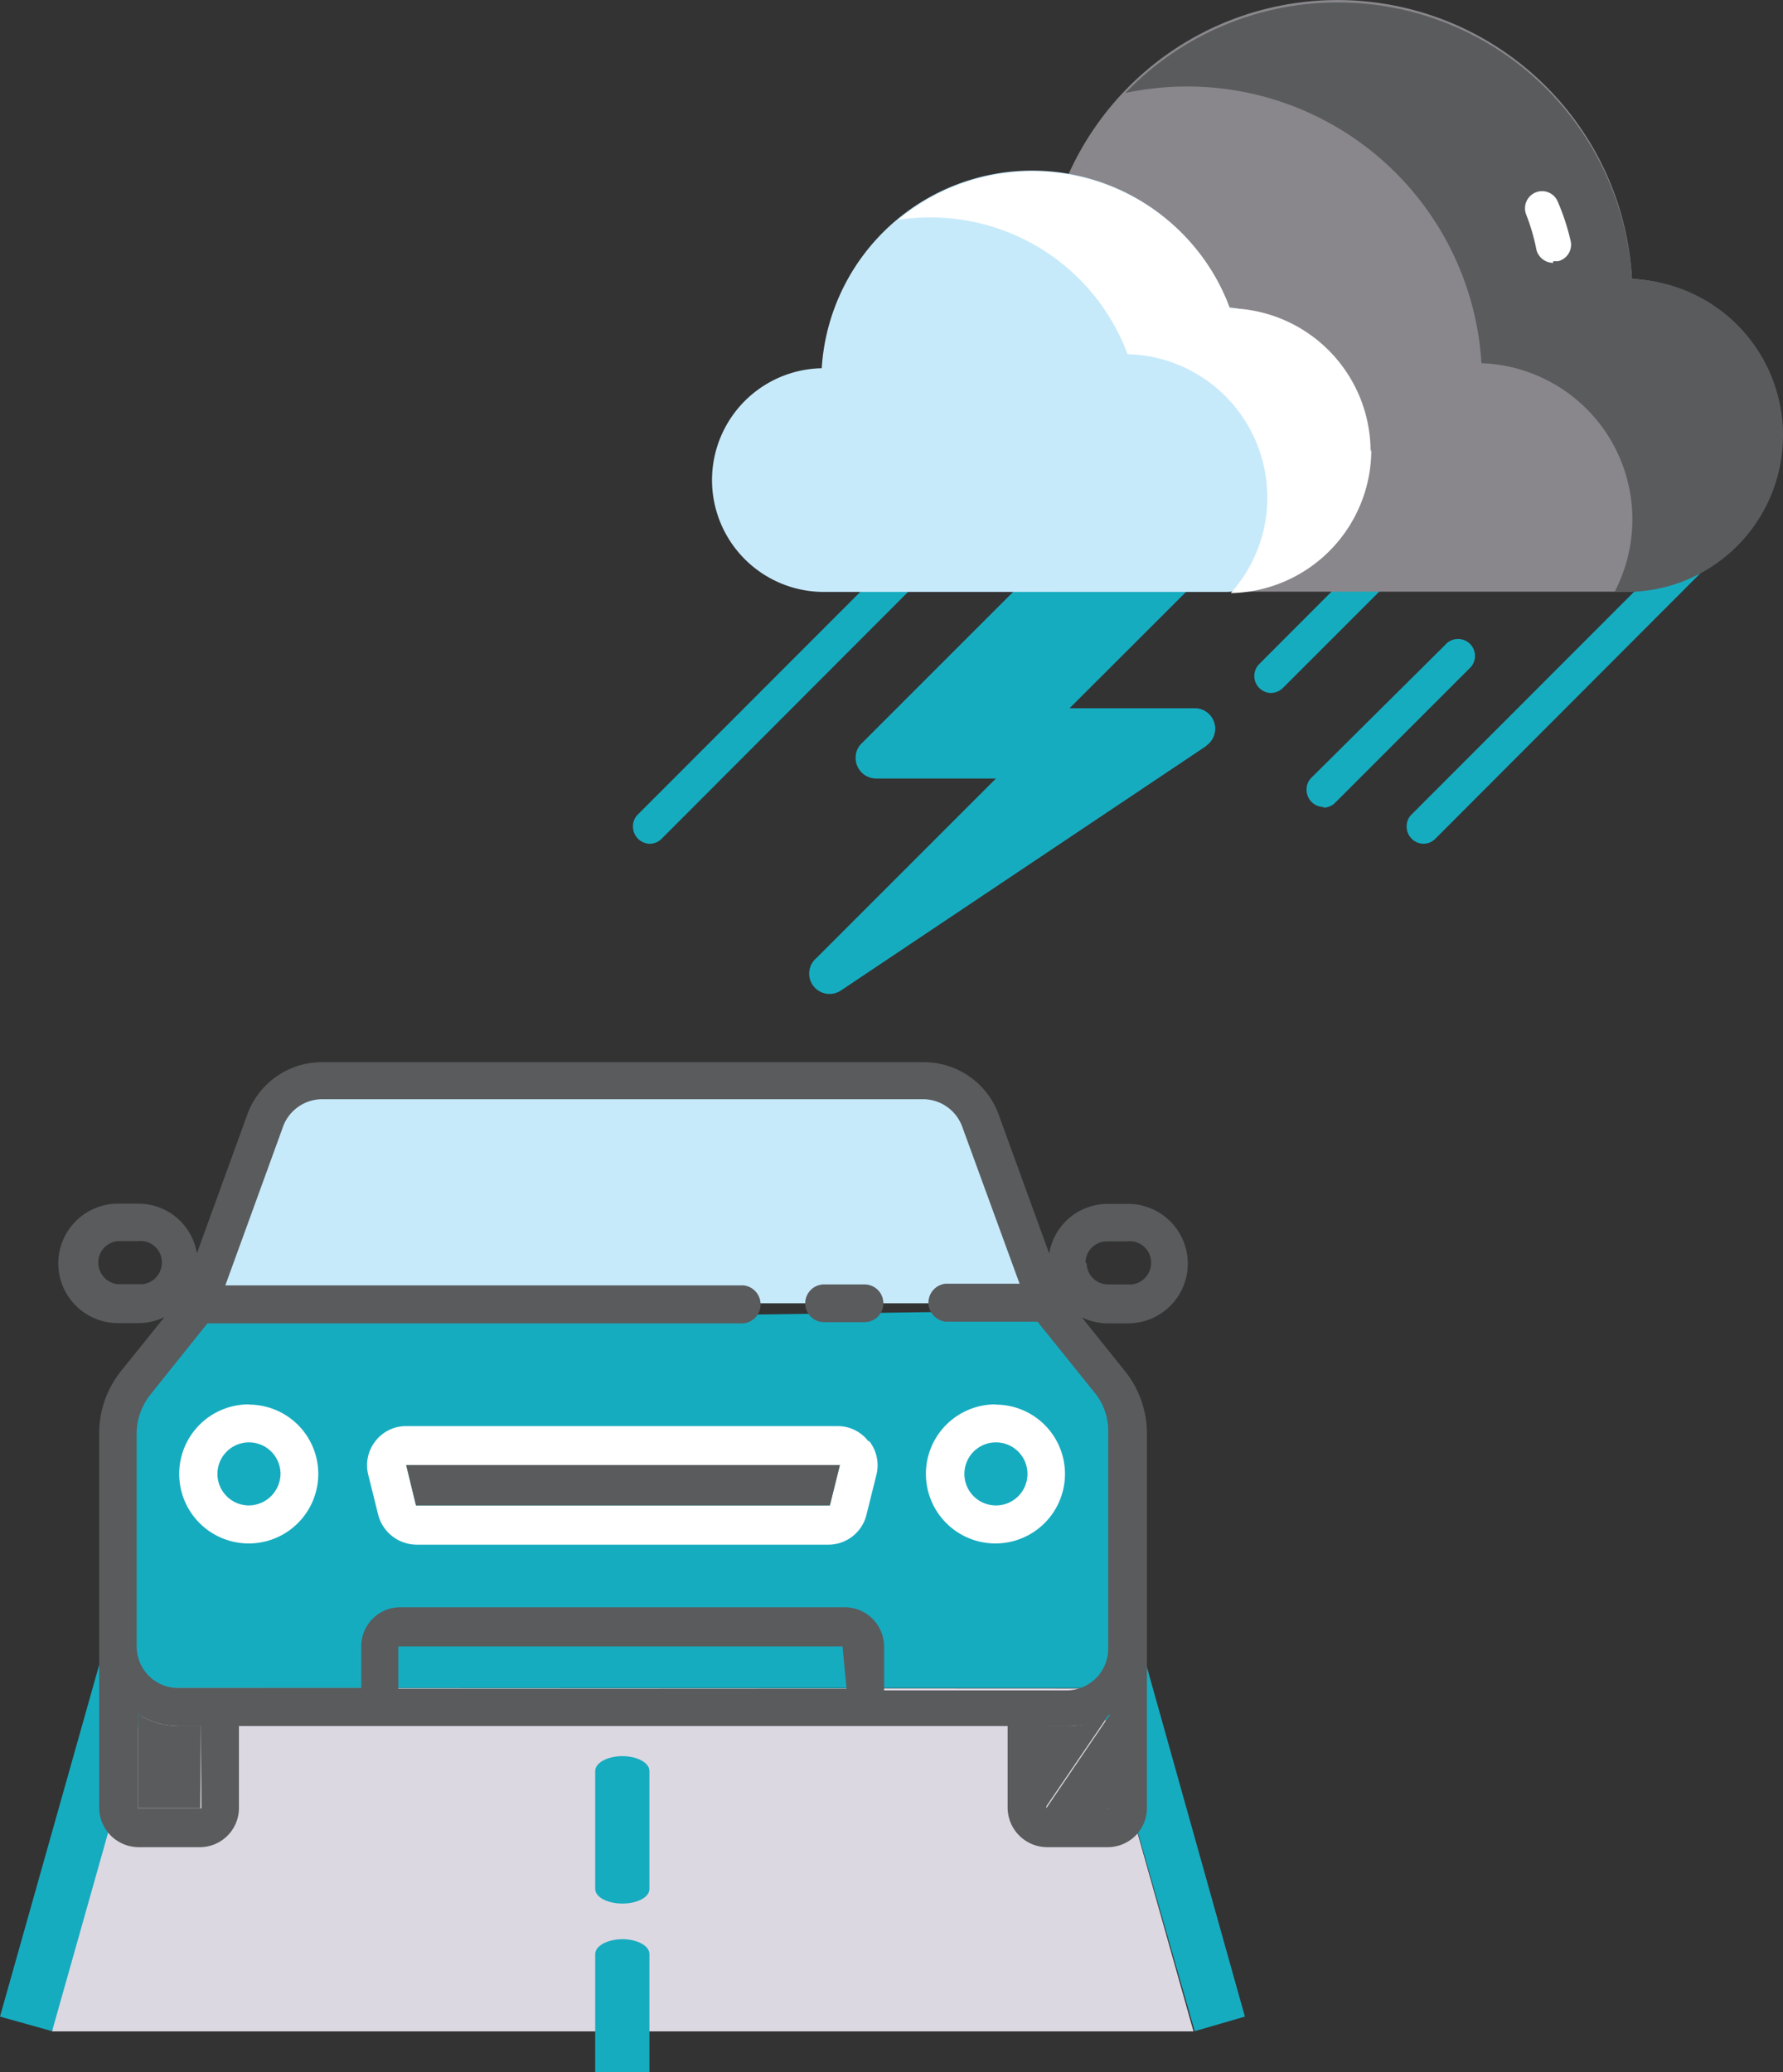 <?xml version="1.0" encoding="UTF-8"?> <svg xmlns="http://www.w3.org/2000/svg" viewBox="0 0 74.62 86.71"><rect x="0" y="0" width="74.62" height="86.71" fill="#333333" stroke="none"/><defs><style>.cls-1{fill:#c7eafb;}.cls-2{fill:#16acc0;}.cls-3{fill:#dcd8e2;}.cls-4{fill:#595b5d;}.cls-5{fill:#fff;}.cls-6{fill:#8a878c;}</style></defs><g id="Layer_2" data-name="Layer 2"><g id="Layer_1-2" data-name="Layer 1"><polygon class="cls-1" points="43.88 54.54 8.3 54.54 11.3 45.77 40.88 45.77 43.88 54.54"></polygon><path class="cls-2" d="M45.82,70.64H6.44a1,1,0,0,1-1-1V59.81c0-.55,2.69-4.48,3.24-4.48l34.58-.48c.56,0,3.56,4.41,3.56,5v9.82A1,1,0,0,1,45.82,70.64Z"></path><polygon class="cls-3" points="49.95 85.01 2.18 85.01 4.15 70.64 45.9 70.66 49.95 85.01"></polygon><path class="cls-2" d="M2.18,85,6.05,71.29a5.49,5.49,0,0,1-1.51-3L0,84.39"></path><path class="cls-2" d="M52.1,84.39l-4.43-15.8a5.39,5.39,0,0,1-1.54,2.88L50,85"></path><path class="cls-2" d="M26.05,73.49c-.63,0-1.14.28-1.14.62v4.94c0,.34.51.61,1.14.61s1.13-.27,1.13-.61V74.11c0-.34-.51-.62-1.13-.62"></path><path class="cls-2" d="M27.18,86.71V81.77c0-.34-.51-.62-1.13-.62s-1.14.28-1.14.62v4.94"></path><path class="cls-4" d="M36.18,53.75H34.49a.79.79,0,0,0,0,1.58h1.69a.79.79,0,0,0,0-1.58h0"></path><path class="cls-5" d="M35.15,61.31,34.73,63H17.41L17,61.31H35.1m1.24-1a1.61,1.61,0,0,0-1.29-.63H17a1.61,1.61,0,0,0-1.29.63,1.63,1.63,0,0,0-.3,1.4l.42,1.69a1.67,1.67,0,0,0,1.59,1.24H34.67a1.64,1.64,0,0,0,1.59-1.24l.42-1.69a1.63,1.63,0,0,0-.3-1.4"></path><path class="cls-4" d="M45.43,52.85a.89.89,0,0,1,.88-.9h.86a.89.89,0,0,1,1,.8.91.91,0,0,1-.8,1h-1a.89.89,0,0,1-.89-.89m.38,5.48A2.58,2.58,0,0,1,46.38,60v9a1.75,1.75,0,0,1-1.71,1.74H37V68.9a1.65,1.65,0,0,0-1.64-1.64H16.75a1.63,1.63,0,0,0-1.63,1.64v1.74H7.46A1.74,1.74,0,0,1,5.72,68.9V60a2.63,2.63,0,0,1,.56-1.62l2.4-3H31.12a.8.8,0,0,0,0-1.59H9.43l2.39-6.57A1.75,1.75,0,0,1,13.46,46H38.67a1.75,1.75,0,0,1,1.6,1.15l2.4,6.57h-3.1a.8.8,0,0,0-.71.88.82.82,0,0,0,.71.71h3.85Zm.57,17.33a.06.06,0,0,1-.06,0H43.79m0,0V72.23h.93a3.27,3.27,0,0,0,1.75-.5Zm-8.36-5H16.67V68.9H35.26Zm-27,5a.06.06,0,0,1-.06,0H5.77V71.73a3.23,3.23,0,0,0,1.74.5h.9ZM31,44.45H21.12M5.77,53.74H4.92a.91.91,0,0,1-.8-1,.89.89,0,0,1,.8-.8h.85a.89.89,0,0,1,1,.8.91.91,0,0,1-.8,1H5.77m13.71-9.29h-6a3.32,3.32,0,0,0-3.13,2.19L8.24,52.45a2.48,2.48,0,0,0-2.45-2.08H4.94a2.5,2.5,0,0,0,0,5h.85a2.56,2.56,0,0,0,1.09-.25L5.06,57.38A4.18,4.18,0,0,0,4.15,60V75.66A1.66,1.66,0,0,0,5.79,77.3H8.32A1.64,1.64,0,0,0,10,75.66V72.23H42.17v3.43a1.66,1.66,0,0,0,1.64,1.64h2.53A1.64,1.64,0,0,0,48,75.66V60a4.18,4.18,0,0,0-.91-2.61l-1.81-2.26a2.55,2.55,0,0,0,1.08.25h.85a2.5,2.5,0,0,0,0-5h-.85a2.48,2.48,0,0,0-2.45,2.08L41.78,46.6a3.33,3.33,0,0,0-3.11-2.15h-6"></path><path class="cls-2" d="M10.84,65.57A1.63,1.63,0,0,0,9.19,67.2a1.64,1.64,0,0,0,3.28,0v0a1.65,1.65,0,0,0-1.63-1.64"></path><path class="cls-2" d="M41.25,65.57a1.64,1.64,0,1,0,1.64,1.64v0a1.63,1.63,0,0,0-1.64-1.64"></path><path class="cls-5" d="M10.42,63a1.32,1.32,0,1,1,1.32-1.32h0A1.34,1.34,0,0,1,10.42,63m0-4.23a2.91,2.91,0,1,0,2.9,2.92h0a2.9,2.9,0,0,0-2.9-2.91"></path><path class="cls-5" d="M41.67,63A1.32,1.32,0,1,1,43,61.72,1.32,1.32,0,0,1,41.67,63h0m0-4.23a2.91,2.91,0,1,0,2.9,2.92h0a2.9,2.9,0,0,0-2.9-2.91"></path><path class="cls-4" d="M8.38,75.66a.06.06,0,0,1-.06,0H5.77V71.73a3.23,3.23,0,0,0,1.74.5h.9Z"></path><path class="cls-4" d="M43.74,75.66V72.23h.93a3.27,3.27,0,0,0,1.75-.5Z"></path><path class="cls-4" d="M35.15,61.31,34.73,63H17.41L17,61.31H35.1"></path><path class="cls-5" d="M62.71,6.72a.74.74,0,0,1-.52-.22A8.48,8.48,0,0,0,56,3.85a.73.73,0,0,1-.8-.63.72.72,0,0,1,.63-.8H56A9.92,9.92,0,0,1,63.22,5.5a.72.72,0,0,1,0,1,.77.77,0,0,1-.49.2"></path><path class="cls-2" d="M27.19,35.31a.72.72,0,0,1-.7-.74.68.68,0,0,1,.19-.47L39.3,21.47a.72.72,0,0,1,1,0,.7.7,0,0,1,0,1L27.69,35.1a.71.71,0,0,1-.5.21"></path><path class="cls-2" d="M59.57,35.31a.72.72,0,0,1-.7-.74.68.68,0,0,1,.19-.47L71.68,21.47a.72.72,0,0,1,1,0,.7.7,0,0,1,0,1L60.07,35.1a.71.71,0,0,1-.5.21"></path><path class="cls-2" d="M50.5,31.2,35.23,41.42a.85.85,0,0,1-1.07-1.32l7.52-7.52h-5a.86.86,0,0,1-.87-.85.82.82,0,0,1,.26-.63l8-8h7.19l-6.56,6.55H50a.85.85,0,0,1,.47,1.56"></path><path class="cls-2" d="M50.5,31.2,35.23,41.42a.83.83,0,0,1-1.14-.18L46.72,31.15h-5a.86.86,0,0,1-.86-.84.88.88,0,0,1,.26-.62l6.6-6.6h3.6l-6.56,6.55H50a.85.85,0,0,1,.47,1.56"></path><path class="cls-2" d="M55.39,33.77a.72.72,0,0,1-.71-.73.7.7,0,0,1,.2-.49L60.47,27a.71.71,0,1,1,1.09.91l-.09.09-5.59,5.59a.71.71,0,0,1-.5.21"></path><path class="cls-2" d="M53.2,29a.71.71,0,0,1-.5-1.21l5.51-5.52a.72.72,0,0,1,1.19.81.69.69,0,0,1-.19.19l-5.52,5.52a.74.74,0,0,1-.51.21"></path><path class="cls-6" d="M68.3,11.68A12.34,12.34,0,0,0,44.39,8.1a8.33,8.33,0,0,0,.11,16.66H68.07a6.55,6.55,0,0,0,.23-13.09"></path><path class="cls-4" d="M74.62,18.22a6.55,6.55,0,0,1-6.55,6.55h-.5A6.54,6.54,0,0,0,62,15.2,12.33,12.33,0,0,0,49.68,3.62a12.49,12.49,0,0,0-2.58.27,12.33,12.33,0,0,1,21.2,7.79,6.54,6.54,0,0,1,6.32,6.54"></path><path class="cls-5" d="M65,11a.73.73,0,0,1-.7-.55A8.39,8.39,0,0,0,63.88,9a.72.72,0,0,1,.37-.94.71.71,0,0,1,.94.37,9.54,9.54,0,0,1,.54,1.64.71.71,0,0,1-.52.86H65"></path><path class="cls-1" d="M34.39,15.41a8.82,8.82,0,0,1,17.06-2.55,6,6,0,0,1-.06,11.91H34.57a4.68,4.68,0,0,1-.18-9.36"></path><path class="cls-5" d="M57.39,18.82a6,6,0,0,1-5.88,6,6,6,0,0,0-4.32-10A8.79,8.79,0,0,0,38.9,9.1a8.26,8.26,0,0,0-1.31.1A8.82,8.82,0,0,1,50,10.35a8.65,8.65,0,0,1,1.47,2.55,6,6,0,0,1,5.89,6"></path></g></g></svg> 